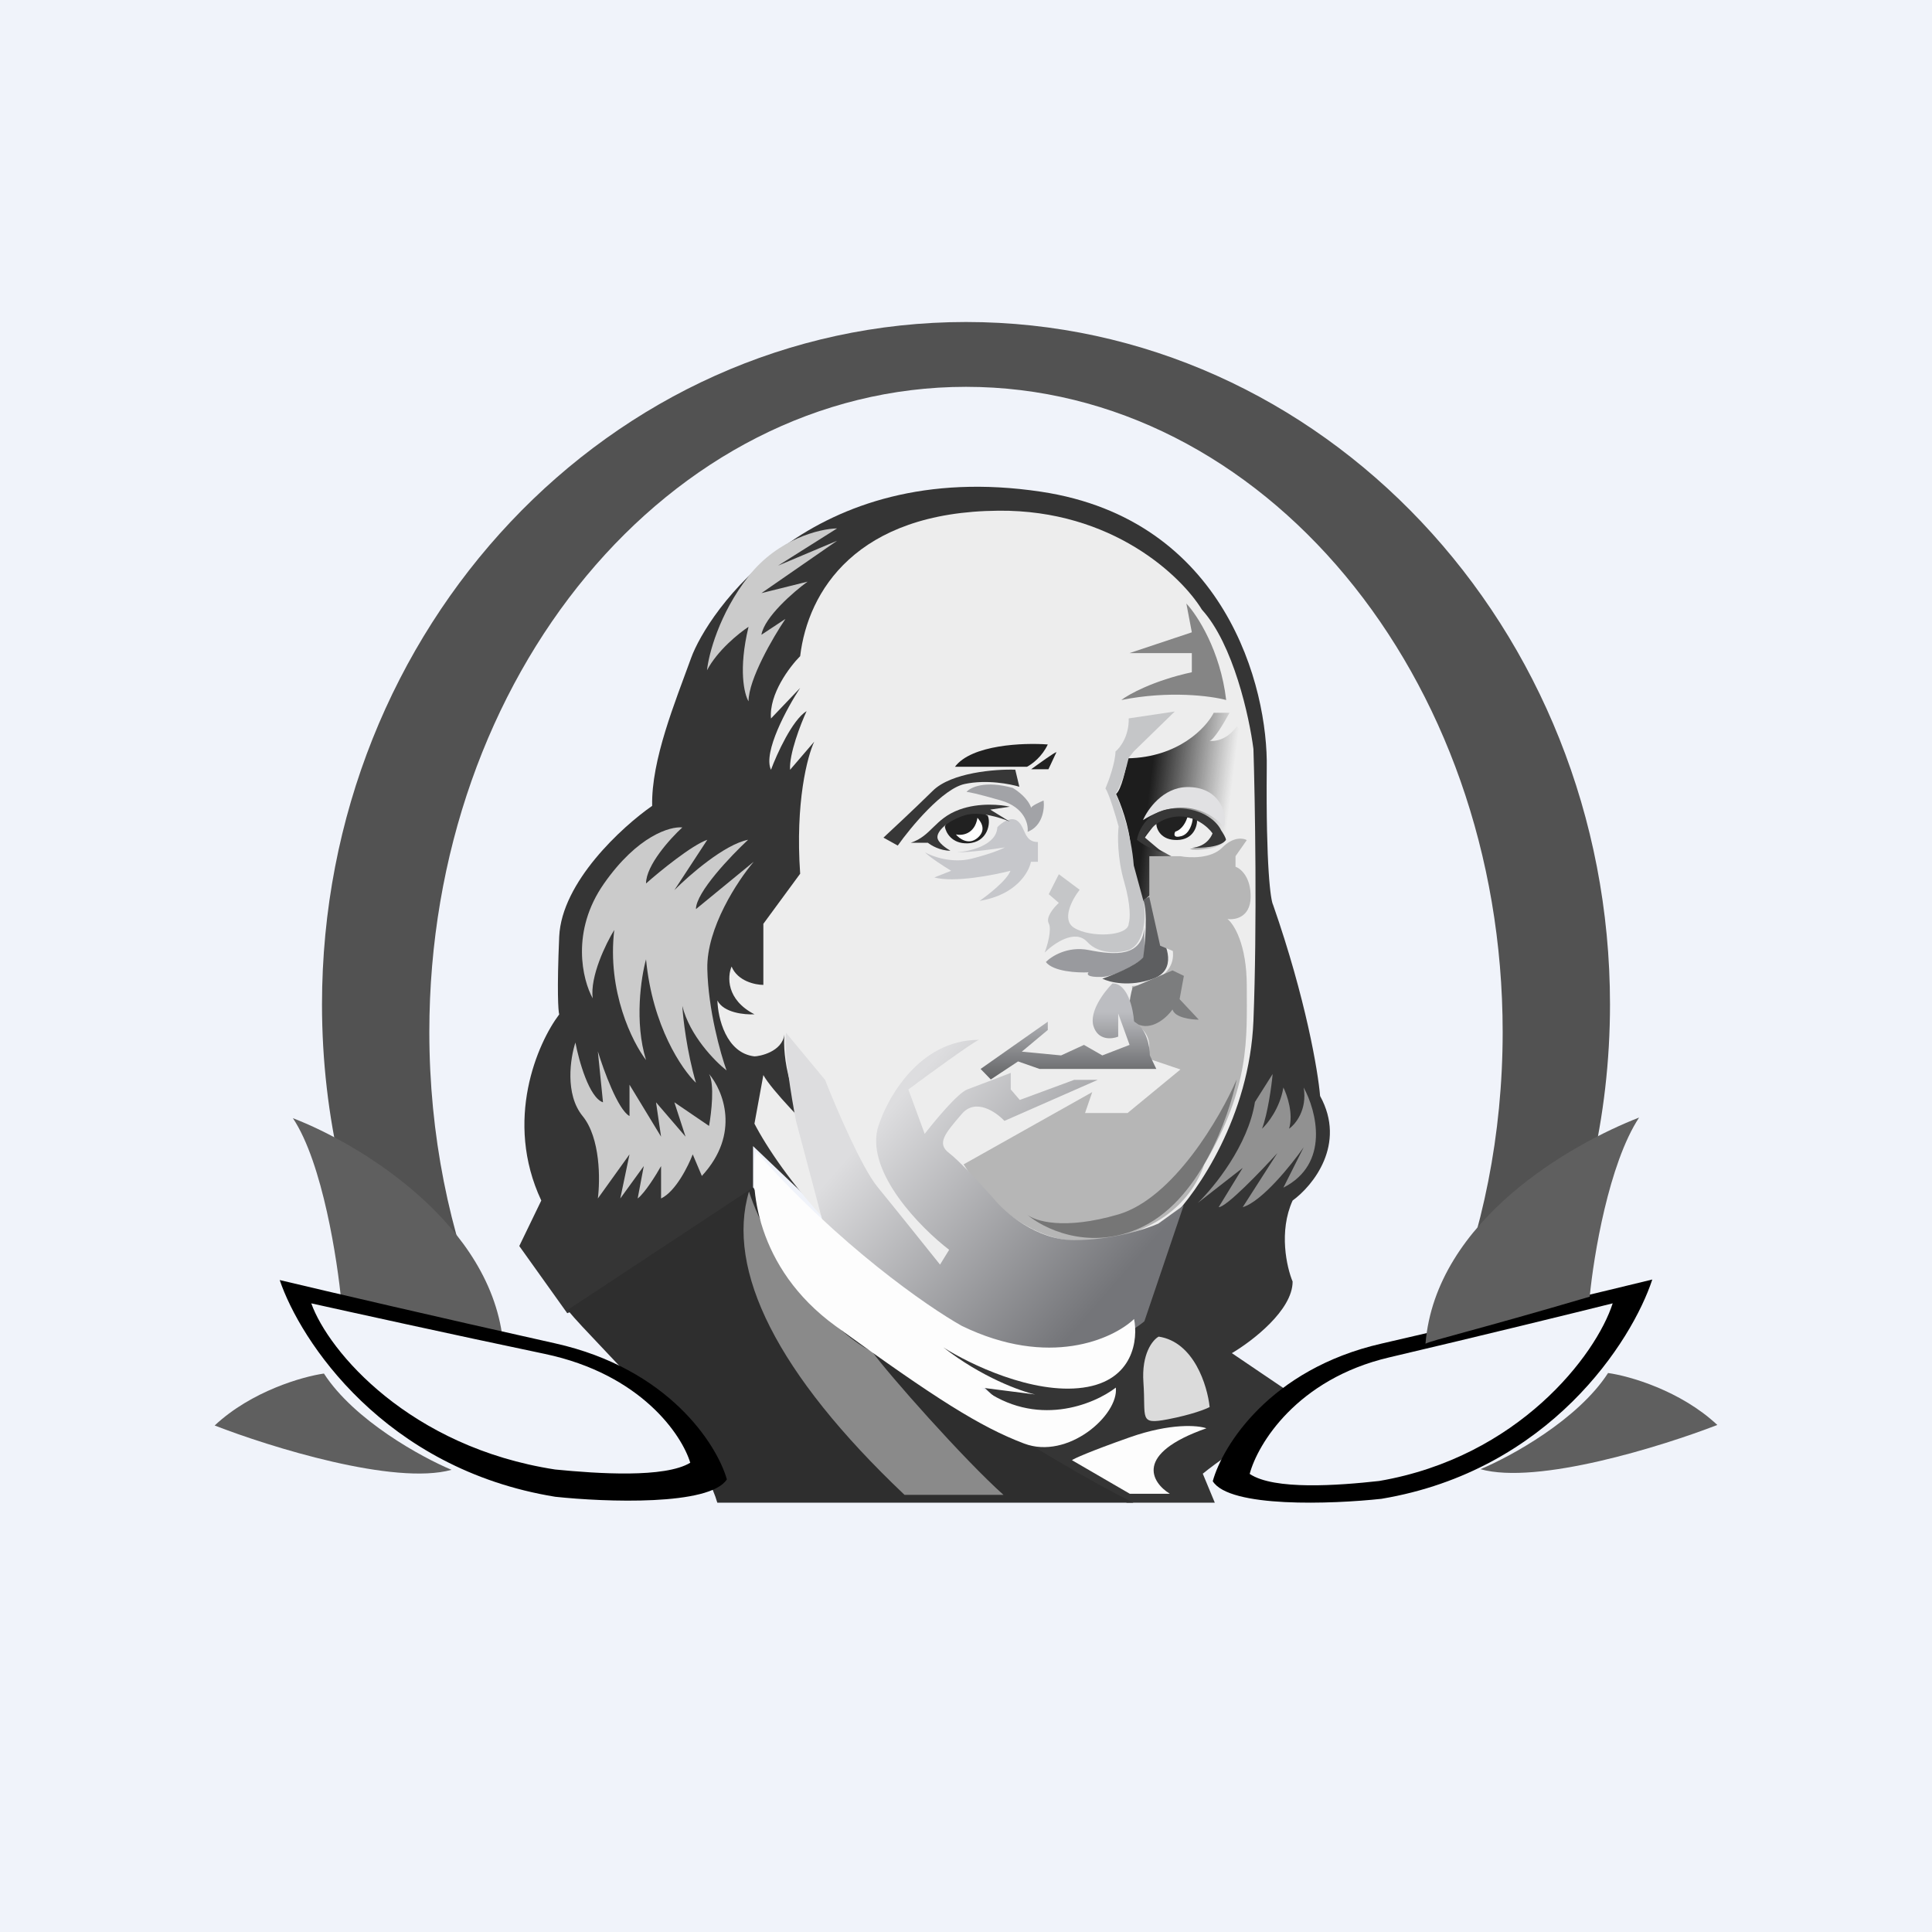 <?xml version="1.0" encoding="UTF-8" standalone="no"?><!-- by TradingView --><svg width="18" height="18" viewBox="0 0 18 18" fill="none" xmlns="http://www.w3.org/2000/svg">
<rect width="18" height="18" fill="#F0F3FA"/>
<path d="M11.477 12.607L12.069 13.008C12.069 13.149 11.467 13.517 11.206 13.73L11.318 14H10.498L9.502 13.515L9.595 13.319L8.75 12.54C9.035 12.555 9.843 12.835 10.051 12.799C10.26 12.764 10.436 12.468 10.498 12.325C10.245 12.561 9.791 12.566 9.595 12.54C9.081 12.568 8.314 11.931 7.994 11.609L7.016 10.678V11.34L6.746 11.609L5.285 12.235L4.838 11.609L5.043 11.185C4.693 10.438 5.008 9.718 5.21 9.451C5.201 9.421 5.188 9.234 5.21 8.726C5.233 8.217 5.797 7.702 6.076 7.508C6.067 7.079 6.29 6.542 6.439 6.13C6.588 5.718 7.547 4.259 9.698 4.581C11.418 4.839 11.817 6.407 11.802 7.159C11.794 8.076 11.838 8.388 11.861 8.43C12.167 9.307 12.28 9.983 12.299 10.211C12.547 10.661 12.232 11.048 12.043 11.185C11.912 11.473 11.988 11.808 12.043 11.94C12.043 12.207 11.666 12.496 11.477 12.607Z" fill="#353535"/>
<path fill-rule="evenodd" clip-rule="evenodd" d="M3.671 12.282C3.242 11.406 3 10.412 3 9.358C3 5.846 5.686 3 9 3C12.314 3 15 5.846 15 9.358C15 10.412 14.758 11.406 14.329 12.282H13.482C13.814 11.478 14 10.573 14 9.615C14 6.295 11.761 3.604 9 3.604C6.239 3.604 4 6.295 4 9.615C4 10.573 4.186 11.478 4.518 12.282H3.671Z" fill="#525252"/>
<path d="M10.56 14L6.683 14C6.509 13.398 5.583 12.562 5.288 12.205L7.018 11.063L7.79 12.286C8.095 12.52 9.781 13.619 10.56 14Z" fill="#2E2E2E"/>
<path d="M8.427 13.927C7.239 12.801 6.761 11.833 6.978 11.101C7.172 11.697 7.717 12.393 8.127 12.594C8.268 12.793 8.986 13.604 9.349 13.927H8.427Z" fill="#8A8A8A"/>
<path fill-rule="evenodd" clip-rule="evenodd" d="M7.094 5.914C7.122 5.749 7.392 5.515 7.524 5.419L7.094 5.526L7.799 5.038L7.249 5.27L7.799 4.923C7.639 4.926 7.249 5.019 6.974 5.369C6.699 5.719 6.602 6.099 6.587 6.245C6.684 6.06 6.885 5.898 6.974 5.84C6.878 6.237 6.934 6.468 6.974 6.534C6.974 6.329 7.203 5.936 7.318 5.766L7.094 5.914ZM6.59 9.027C6.581 8.645 6.875 8.202 7.023 8.028L6.484 8.47C6.484 8.314 6.808 7.975 6.97 7.824C6.75 7.867 6.421 8.154 6.283 8.293L6.59 7.824C6.446 7.874 6.149 8.116 6.019 8.231C6.019 8.061 6.244 7.813 6.357 7.709C6.244 7.698 5.941 7.785 5.628 8.231C5.315 8.677 5.427 9.13 5.522 9.301C5.496 9.096 5.645 8.791 5.723 8.664C5.655 9.237 5.892 9.711 6.019 9.876C5.909 9.522 5.973 9.103 6.019 8.938C6.078 9.561 6.354 9.964 6.484 10.088C6.399 9.798 6.364 9.49 6.357 9.372C6.425 9.648 6.66 9.887 6.769 9.973C6.713 9.817 6.598 9.409 6.59 9.027ZM6.606 10.006C6.735 10.158 6.904 10.561 6.539 10.956L6.454 10.755C6.412 10.864 6.296 11.1 6.159 11.166V10.864C6.115 10.943 6.009 11.114 5.941 11.166L5.998 10.864L5.779 11.166L5.865 10.755L5.57 11.166C5.592 10.995 5.595 10.603 5.428 10.398C5.261 10.194 5.314 9.856 5.361 9.713C5.393 9.881 5.489 10.227 5.618 10.27L5.57 9.795C5.624 9.972 5.758 10.34 5.865 10.398V10.106L6.159 10.59L6.112 10.27L6.387 10.59L6.283 10.27L6.606 10.49C6.628 10.368 6.659 10.101 6.606 10.006Z" fill="#CBCBCB"/>
<path d="M11.957 11.065C12.394 10.842 12.265 10.35 12.146 10.132C12.181 10.339 12.07 10.474 12.01 10.516C12.052 10.377 11.992 10.202 11.957 10.132C11.925 10.324 11.811 10.468 11.758 10.516C11.811 10.377 11.847 10.118 11.857 10.006L11.692 10.267C11.629 10.67 11.311 11.062 11.16 11.207L11.578 10.881L11.354 11.247C11.426 11.247 11.748 10.911 11.901 10.743L11.578 11.247C11.756 11.195 12.031 10.854 12.146 10.689L11.957 11.065Z" fill="#919191"/>
<path d="M10.526 13.391C10.907 13.257 11.161 13.279 11.24 13.307C10.561 13.545 10.73 13.813 10.899 13.917H10.526L9.987 13.604C10.008 13.589 10.146 13.525 10.526 13.391Z" fill="#FDFDFD"/>
<path d="M10.653 12.88C10.634 12.611 10.74 12.483 10.795 12.453C11.124 12.502 11.249 12.91 11.27 13.109C11.233 13.129 11.104 13.18 10.882 13.223C10.606 13.276 10.677 13.215 10.653 12.88Z" fill="#DBDBDB"/>
<path d="M9.303 4.758C10.364 4.749 11.008 5.369 11.198 5.68C11.491 6.002 11.64 6.68 11.678 6.979C11.693 7.451 11.713 8.618 11.678 9.51C11.642 10.402 11.157 11.104 10.919 11.344L10.693 12.008C10.595 12.329 10.13 12.851 9.05 12.368C7.971 11.885 7.253 10.901 7.029 10.469L7.112 10.016C7.189 10.157 7.521 10.495 7.678 10.646C7.343 10.289 7.292 9.833 7.308 9.637C7.288 9.802 7.072 9.842 7.029 9.842C6.764 9.811 6.688 9.482 6.684 9.321C6.742 9.437 6.938 9.455 7.029 9.45C6.764 9.313 6.777 9.097 6.816 9.005C6.873 9.142 7.037 9.176 7.112 9.176V8.607L7.455 8.14C7.408 7.475 7.523 7.043 7.586 6.91L7.361 7.172C7.351 7.026 7.459 6.747 7.515 6.625C7.382 6.707 7.238 7.024 7.183 7.172C7.107 7.008 7.333 6.595 7.455 6.409L7.183 6.694C7.164 6.466 7.357 6.212 7.455 6.113C7.527 5.509 7.977 4.769 9.303 4.758Z" fill="#EDEDED"/>
<path d="M11.424 6.522C11.37 6.062 11.155 5.731 11.053 5.623L11.104 5.891L10.523 6.085H11.104V6.263C10.747 6.341 10.517 6.468 10.447 6.522C10.892 6.432 11.284 6.484 11.424 6.522Z" fill="#858585"/>
<path d="M8.897 7.144C9.052 6.937 9.538 6.919 9.762 6.936C9.709 7.049 9.618 7.118 9.568 7.144H8.897Z" fill="#212121"/>
<path d="M9.607 7.167C9.677 7.116 9.822 7.011 9.843 7.007L9.768 7.167H9.607Z" fill="#212121"/>
<path d="M8.69 7.368C8.862 7.197 9.274 7.165 9.459 7.171L9.497 7.33C9.413 7.304 9.192 7.261 8.989 7.304C8.785 7.346 8.487 7.704 8.364 7.878L8.231 7.804C8.312 7.729 8.517 7.538 8.69 7.368Z" fill="#373737"/>
<path d="M9.607 7.527C9.581 7.442 9.482 7.368 9.436 7.341C9.175 7.269 9.04 7.336 9.005 7.378C9.02 7.378 9.105 7.394 9.326 7.458C9.547 7.522 9.583 7.68 9.574 7.75C9.716 7.695 9.733 7.532 9.723 7.458C9.685 7.474 9.607 7.51 9.607 7.527Z" fill="#A2A3A7"/>
<path d="M9.017 7.857C8.867 7.863 8.812 7.756 8.803 7.702L8.846 7.599L9.108 7.552L9.202 7.599C9.234 7.663 9.205 7.849 9.017 7.857Z" fill="#212121"/>
<path d="M9.107 7.807C9.211 7.719 9.111 7.628 9.107 7.619C9.081 7.774 8.962 7.787 8.906 7.774C8.938 7.814 9.024 7.877 9.107 7.807Z" fill="white"/>
<path d="M9.67 8.029V7.845C9.536 7.845 9.557 7.707 9.479 7.648C9.416 7.602 9.328 7.668 9.292 7.707C9.285 7.874 9.037 7.933 8.914 7.941C9.046 7.941 9.267 7.91 9.362 7.895C9.336 7.91 9.237 7.953 9.053 8C8.869 8.046 8.686 7.98 8.618 7.941C8.663 7.988 8.799 8.075 8.862 8.113L8.705 8.175C8.889 8.225 9.254 8.154 9.414 8.113C9.383 8.199 9.209 8.336 9.127 8.393C9.464 8.339 9.586 8.128 9.605 8.029H9.67Z" fill="#C6C7CB"/>
<path d="M11.523 6.946C11.631 7.015 11.647 7.275 11.642 7.397L11.523 7.704L11.455 7.831C11.33 7.922 11.156 7.922 11.085 7.911C11.253 7.874 11.304 7.796 11.308 7.761C11.214 7.584 10.96 7.578 10.844 7.598C10.781 7.644 10.686 7.773 10.647 7.831L10.924 7.984C10.907 7.984 10.861 7.993 10.811 8.032C10.761 8.072 10.907 8.157 10.986 8.195L10.743 8.168V8.315L10.647 8.397C10.615 8.306 10.547 8.077 10.534 7.886C10.52 7.694 10.438 7.48 10.398 7.397C10.448 7.357 10.491 7.159 10.506 7.065C10.98 7.056 11.238 6.779 11.308 6.641H11.455C11.408 6.728 11.305 6.902 11.268 6.902C11.395 6.915 11.491 6.817 11.523 6.766L11.574 6.826L11.523 6.946Z" fill="url(#paint0_linear_5071_140580)"/>
<path d="M11.059 7.333C10.835 7.337 10.692 7.54 10.649 7.641C11.025 7.402 11.309 7.586 11.405 7.708C11.44 7.549 11.34 7.328 11.059 7.333Z" fill="#E1E1E3"/>
<path d="M10.969 7.826C10.818 7.83 10.775 7.727 10.773 7.676L10.82 7.59L11.032 7.564L11.153 7.637C11.155 7.698 11.12 7.822 10.969 7.826Z" fill="#212121"/>
<path d="M10.95 7.748C11.016 7.729 11.052 7.651 11.062 7.615L11.112 7.627C11.109 7.672 11.083 7.768 11.007 7.79C10.931 7.811 10.937 7.771 10.95 7.748Z" fill="white"/>
<path d="M10.393 7.001C10.39 7.11 10.329 7.277 10.299 7.346C10.333 7.393 10.395 7.602 10.422 7.7C10.412 7.78 10.409 7.996 10.474 8.217C10.538 8.439 10.529 8.567 10.516 8.603C10.516 8.725 10.158 8.739 10.007 8.644C9.886 8.568 9.991 8.376 10.059 8.29L9.865 8.145L9.771 8.331L9.865 8.412C9.821 8.452 9.74 8.545 9.771 8.603C9.801 8.661 9.758 8.809 9.733 8.875C9.818 8.79 10.016 8.652 10.129 8.775C10.242 8.899 10.434 8.878 10.516 8.852C10.671 8.787 10.675 8.532 10.658 8.412L10.563 8.063C10.541 7.773 10.441 7.497 10.393 7.396C10.446 7.327 10.497 7.144 10.516 7.06L10.563 7.001L10.945 6.629L10.516 6.693C10.52 6.856 10.436 6.967 10.393 7.001Z" fill="#C5C6C8"/>
<path d="M10.142 8.851C9.947 8.813 9.795 8.91 9.744 8.963C9.814 9.053 10.039 9.064 10.142 9.059C10.125 9.075 10.126 9.106 10.264 9.102C10.401 9.097 10.586 8.979 10.662 8.92V8.638C10.64 8.92 10.385 8.899 10.142 8.851Z" fill="#999A9E"/>
<path d="M10.96 7.532C11.22 7.528 11.346 7.667 11.377 7.736C11.392 7.758 11.422 7.805 11.422 7.825C11.376 7.895 11.192 7.902 11.106 7.897C11.222 7.894 11.282 7.807 11.297 7.764C11.256 7.706 11.13 7.592 10.96 7.608C10.79 7.624 10.691 7.743 10.664 7.801L10.83 7.941C10.727 7.919 10.629 7.854 10.593 7.825C10.607 7.728 10.7 7.535 10.96 7.532Z" fill="#373737"/>
<path d="M10.745 8.335L10.651 8.383C10.695 8.493 10.669 8.787 10.651 8.92C10.576 9.001 10.366 9.086 10.27 9.118C10.336 9.151 10.524 9.199 10.745 9.118C10.966 9.037 10.873 8.803 10.8 8.697C10.844 8.607 10.781 8.418 10.745 8.335Z" fill="#5D5E60"/>
<path d="M11.387 7.897C11.285 8.001 11.085 7.994 10.998 7.977H10.708V8.359L10.809 8.811L10.927 8.86C10.954 9.098 10.685 9.177 10.547 9.187V9.542C10.676 9.568 10.708 9.688 10.708 9.745V9.866L10.998 9.964L10.505 10.37H10.109L10.176 10.175L8.978 10.848C9.136 11.108 9.584 11.618 10.176 11.562C10.73 11.511 11.087 11.232 11.22 10.848C11.65 10.123 11.616 9.673 11.616 9.187C11.616 8.798 11.496 8.609 11.436 8.562C11.507 8.573 11.649 8.546 11.652 8.359C11.655 8.171 11.559 8.092 11.511 8.075V7.977L11.616 7.827C11.582 7.807 11.489 7.794 11.387 7.897Z" fill="#B6B6B6"/>
<path d="M10.99 9.309L11.03 9.092L10.924 9.041L10.553 9.2C10.52 9.3 10.487 9.511 10.62 9.551C10.752 9.592 10.878 9.471 10.924 9.405C10.945 9.481 11.096 9.5 11.169 9.5L10.99 9.309Z" fill="#7C7D7E"/>
<path d="M10.188 9.561C10.145 9.426 10.288 9.239 10.365 9.162C10.507 9.162 10.558 9.4 10.566 9.519C10.684 9.58 10.713 9.754 10.713 9.833L10.773 9.959H10.27H9.685L9.485 9.889L9.231 10.057L9.136 9.959L9.762 9.519V9.596L9.52 9.798L9.886 9.833L10.099 9.735L10.27 9.833L10.524 9.735L10.418 9.442V9.658C10.359 9.682 10.23 9.695 10.188 9.561Z" fill="url(#paint1_linear_5071_140580)"/>
<path d="M8.463 10.15C8.66 10.004 9.067 9.707 9.121 9.688C8.561 9.688 8.258 10.24 8.176 10.516C8.075 10.931 8.578 11.441 8.843 11.644L8.758 11.782C8.626 11.617 8.325 11.241 8.176 11.059C8.027 10.877 7.788 10.318 7.687 10.061L7.324 9.623C7.297 9.759 7.374 10.226 7.416 10.443L7.687 11.464C7.917 11.678 8.487 12.171 9.121 12.489C9.756 12.807 10.454 12.488 10.662 12.31L11.028 11.23L10.792 11.4C10.677 11.452 10.358 11.554 10.007 11.554C9.656 11.554 9.36 11.295 9.256 11.165C9.158 11.054 8.937 10.814 8.843 10.743C8.725 10.654 8.801 10.564 8.961 10.378C9.089 10.228 9.279 10.359 9.358 10.443L10.227 10.061H10.007L9.501 10.248L9.417 10.15V9.996C9.318 10.034 9.099 10.118 9.012 10.15C8.924 10.183 8.711 10.44 8.615 10.564L8.463 10.15Z" fill="url(#paint2_linear_5071_140580)"/>
<path d="M8.938 7.543C9.124 7.475 9.329 7.497 9.408 7.516L9.226 7.543L9.408 7.655C9.323 7.618 9.121 7.554 8.988 7.596C8.822 7.649 8.728 7.745 8.734 7.804C8.738 7.85 8.817 7.905 8.855 7.926C8.758 7.926 8.675 7.876 8.645 7.852H8.485C8.679 7.788 8.706 7.628 8.938 7.543Z" fill="#373737"/>
<path d="M7.783 12.353C7.039 11.812 6.979 11.044 7.043 10.727C7.818 11.604 8.645 12.176 8.961 12.353C9.774 12.748 10.37 12.475 10.566 12.289C10.604 12.475 10.563 12.863 10.092 12.928C9.62 12.994 9.028 12.706 8.79 12.554C9.147 12.832 9.509 12.962 9.645 12.992L9.142 12.928C9.651 13.308 10.19 13.087 10.396 12.928C10.424 13.184 9.949 13.604 9.541 13.449C9.132 13.294 8.714 13.029 7.783 12.353Z" fill="#FDFDFD"/>
<path d="M10.421 11.314C10.931 11.163 11.368 10.413 11.522 10.057C11.45 10.393 11.182 11.205 10.596 11.452C10.127 11.65 9.714 11.442 9.567 11.314C9.639 11.376 9.91 11.464 10.421 11.314Z" fill="#767676"/>
<path d="M2.729 10.418C3.008 10.836 3.145 11.758 3.18 12.127C4.231 12.433 4.625 12.498 4.689 12.531C4.596 11.404 3.343 10.653 2.729 10.418Z" fill="#5F5F5F"/>
<path fill-rule="evenodd" clip-rule="evenodd" d="M6.772 13.783C6.68 13.459 6.231 12.752 5.173 12.516C4.115 12.28 3.021 12.025 2.606 11.926C2.797 12.491 3.578 13.686 5.173 13.945C5.64 13.995 6.614 14.031 6.772 13.783ZM6.431 13.628C6.353 13.369 5.973 12.803 5.076 12.614C4.179 12.426 3.252 12.221 2.9 12.143C3.062 12.595 3.82 13.483 5.172 13.691C5.568 13.73 6.194 13.772 6.431 13.628Z" fill="black"/>
<path d="M2 13.281C2.343 12.96 2.821 12.825 3.018 12.797C3.301 13.234 3.928 13.577 4.207 13.694C3.675 13.842 2.514 13.481 2 13.281Z" fill="#5F5F5F"/>
<path fill-rule="evenodd" clip-rule="evenodd" d="M11.299 13.8C11.389 13.472 11.83 12.756 12.871 12.518C13.911 12.279 14.986 12.021 15.394 11.921C15.206 12.493 14.439 13.701 12.871 13.964C12.411 14.014 11.454 14.05 11.299 13.8ZM11.643 13.732C11.717 13.454 12.082 12.849 12.941 12.647C13.8 12.445 14.689 12.227 15.025 12.143C14.87 12.626 14.145 13.576 12.849 13.798C12.47 13.84 11.87 13.885 11.643 13.732Z" fill="black"/>
<path d="M15.271 10.412C14.989 10.841 14.847 11.704 14.811 12.081C13.748 12.394 13.345 12.485 13.281 12.519C13.375 11.366 14.65 10.653 15.271 10.412Z" fill="#5F5F5F"/>
<path d="M16 13.276C15.657 12.955 15.179 12.819 14.982 12.792C14.7 13.229 14.072 13.572 13.793 13.688C14.325 13.837 15.486 13.475 16 13.276Z" fill="#5F5F5F"/>
<defs>
<linearGradient id="paint0_linear_5071_140580" x1="10.545" y1="7.615" x2="11.428" y2="7.725" gradientUnits="userSpaceOnUse">
<stop offset="0.145" stop-color="#1D1D1D"/>
<stop offset="1" stop-color="#1D1D1D" stop-opacity="0"/>
</linearGradient>
<linearGradient id="paint1_linear_5071_140580" x1="9.954" y1="9.162" x2="9.954" y2="10.057" gradientUnits="userSpaceOnUse">
<stop offset="0.3" stop-color="#BCBDC1"/>
<stop offset="1" stop-color="#626365"/>
</linearGradient>
<linearGradient id="paint2_linear_5071_140580" x1="8.225" y1="10.403" x2="10.227" y2="12.154" gradientUnits="userSpaceOnUse">
<stop stop-color="#DDDDDF"/>
<stop offset="1" stop-color="#747579"/>
</linearGradient>
</defs>
</svg>
